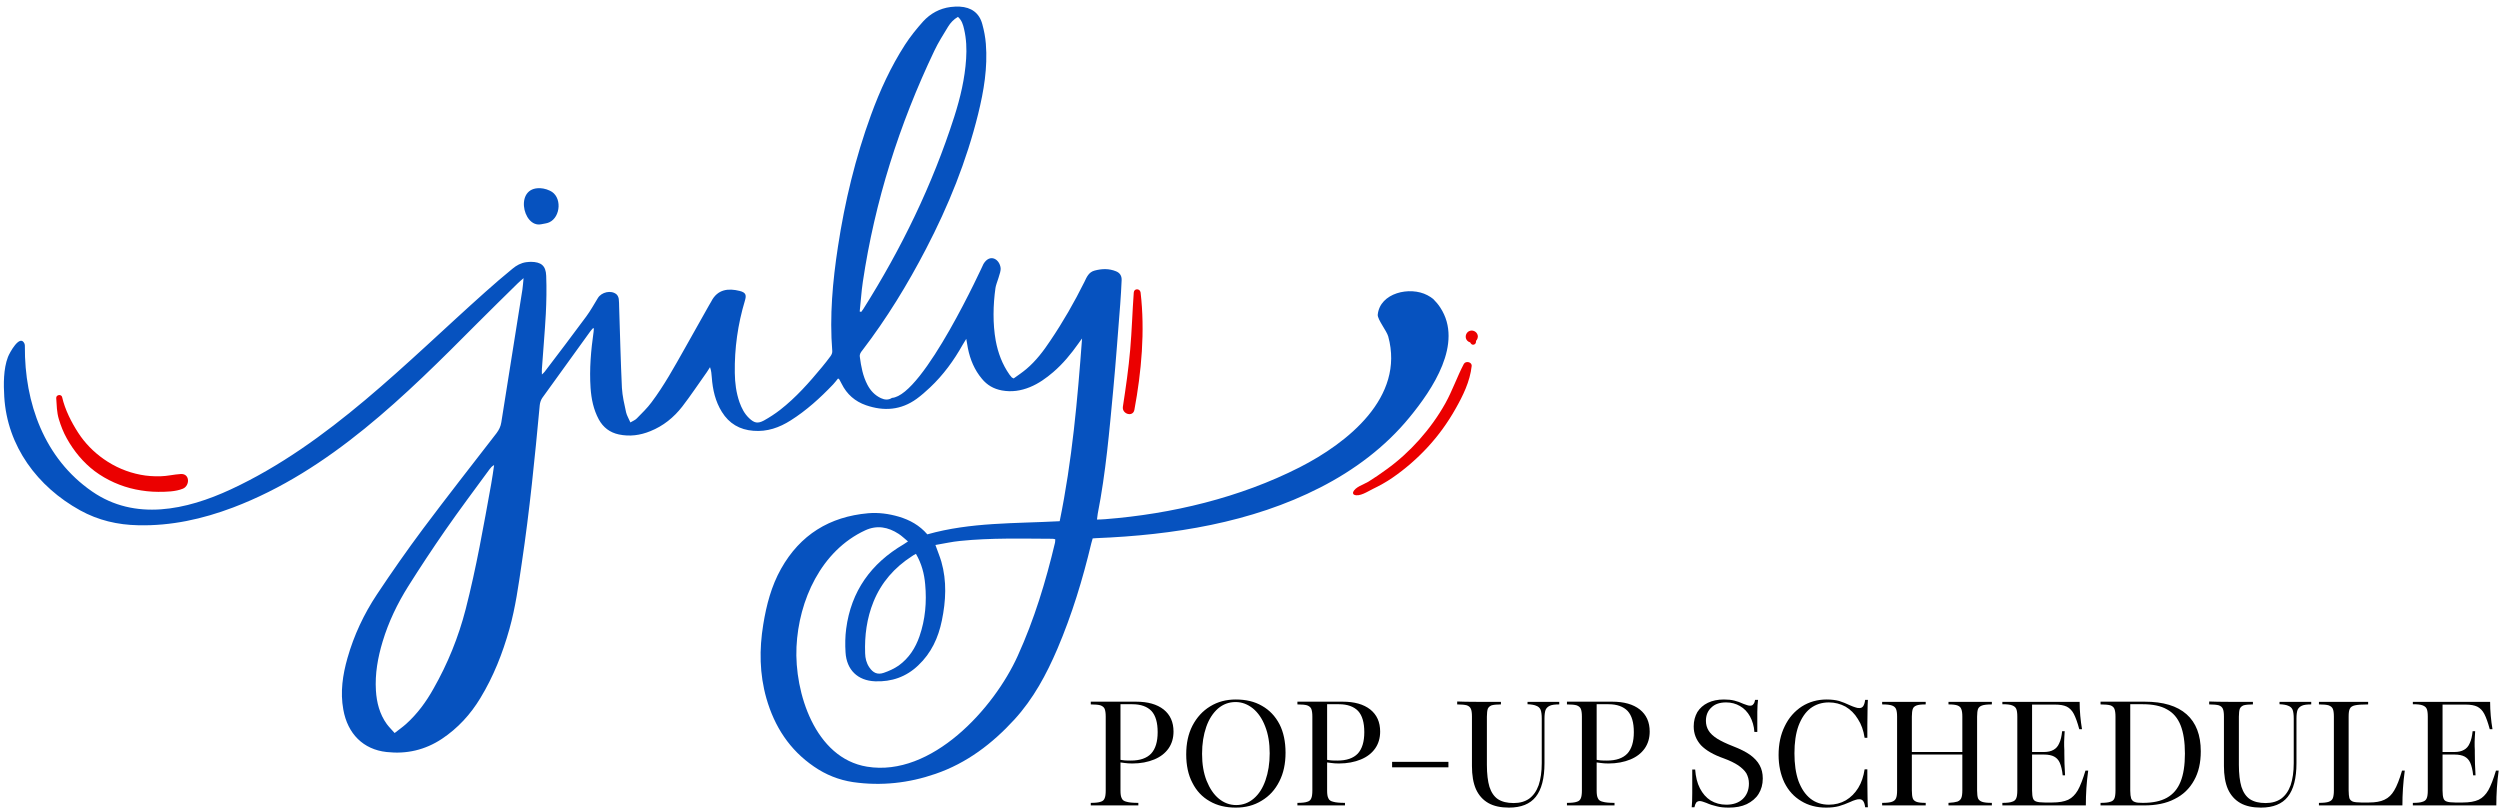 <?xml version="1.0" encoding="UTF-8" standalone="no"?>
<!DOCTYPE svg PUBLIC "-//W3C//DTD SVG 1.1//EN" "http://www.w3.org/Graphics/SVG/1.1/DTD/svg11.dtd">
<svg width="100%" height="100%" viewBox="0 0 3978 1289" version="1.1" xmlns="http://www.w3.org/2000/svg" xmlns:xlink="http://www.w3.org/1999/xlink" xml:space="preserve" xmlns:serif="http://www.serif.com/" style="fill-rule:evenodd;clip-rule:evenodd;stroke-linejoin:round;stroke-miterlimit:2;">
    <g transform="matrix(1,0,0,1,-10392,-4230)">
        <g id="June-Header-2" serif:id="June Header 2" transform="matrix(0.583,0,0,0.866,4334.48,568.212)">
            <rect x="10392.7" y="4230.79" width="6824.54" height="1489.17" style="fill:none;"/>
            <g transform="matrix(1,0,0,1,-32.128,0.095)">
                <g id="July" transform="matrix(9.531,0,0,6.419,9985.78,2031.89)">
                    <g transform="matrix(-0.351,-0.089,0.089,-0.351,333.668,494.358)">
                        <path d="M415.28,145.423C429.183,138.401 444.55,171.029 420.738,173.13C418.92,173.28 417.124,173.115 415.28,172.756C404.701,170.893 401.747,154.723 409.637,148.397C411.258,147.058 413.367,146.422 415.28,145.423Z" style="fill:rgb(6,82,191);fill-rule:nonzero;"/>
                    </g>
                    <g transform="matrix(0.362,0,0,-0.362,46.921,567.278)">
                        <path d="M1126.1,388.4C1112.3,395.7 1088.5,390.3 1086.8,373C1086.5,369.3 1093.9,360.2 1095.1,355.8C1108.3,307.6 1062.9,271.6 1025,252.3C977.8,228.3 923.8,215.4 871.2,211.3C869.2,211.1 867.1,211.1 864.7,211C865,212.9 865.1,214.3 865.3,215.6C871.7,248.1 874.5,281.1 877.6,314C879.7,336.4 881.3,358.9 883.1,381.4C883.6,387.6 883.9,393.8 884.2,400.1C884.4,403.5 883,406 879.8,407.3C874.2,409.6 868.6,409.4 862.9,407.9C858.2,406.7 856.6,402.8 854.8,399C846.8,382.9 837.9,367.4 827.9,352.6C822.4,344.3 816.4,336.4 808.8,330C805.6,327.3 802,324.9 798.8,322.6C797.9,323.1 797.5,323.2 797.3,323.4C796.7,324.1 796,324.9 795.5,325.6C789.8,333.7 786.4,342.8 784.6,352.5C782.2,365.9 782.5,380.7 784.4,394.1C784.9,397.8 788.9,406.4 788.5,409.8C787.7,417 780,421.6 774.9,413.1C774.9,413.1 727.6,309.1 702.5,307.2C699.8,305.4 696.8,305.6 693.8,307C688.9,309.3 685.5,313 683.1,317.6C679.5,324.5 678.1,332 677.1,339.7C676.8,341.9 677.9,343.3 679.1,344.8C698.4,370 714.9,397 729.5,425.1C747.2,459.1 761.5,494.4 770.7,531.7C775.2,549.9 778.3,568.4 776.8,587.2C776.4,592.4 775.4,597.6 774,602.7C771.6,611.7 765.2,616.1 756.1,616.6C753.7,616.7 751.3,616.6 748.9,616.3C740.3,615.2 733,611.2 727.2,604.9C722,599.1 717,592.9 712.8,586.4C701.6,569 693,550.3 685.9,530.8C673.6,497.1 665.2,462.3 659.8,426.8C655.6,399.4 653.1,371.9 655.3,344.2C655.4,342.9 654.8,341.4 654,340.3C651.9,337.3 649.5,334.5 647.2,331.6C637.1,319.4 626.6,307.5 614,297.7C610,294.6 605.7,291.8 601.2,289.3C596.3,286.7 593.6,287.3 589.5,291.2C585.8,294.7 583.6,299.1 581.9,303.8C579.3,311.3 578.3,319 578.2,326.9C577.9,346.4 580.6,365.5 586.2,384.1C587.4,388.2 587.3,390.5 582,391.8C573.5,393.9 564.6,393.5 559.5,383.3C559,382.3 558.3,381.4 557.8,380.4C551.4,369 545,357.6 538.5,346.1C530.3,331.6 522.3,317 512.3,303.7C508.9,299.1 504.7,295.1 500.7,291C499.5,289.7 497.6,289 495.6,287.8C494.3,290.9 492.8,293.2 492.2,295.8C490.8,302.2 489.3,308.6 488.9,315.1C487.9,336.5 487.4,357.9 486.7,379.3C486.6,381.4 486.7,383.5 486.4,385.5C486.2,386.8 485.5,388.4 484.5,389.2C480.3,392.6 472.8,390.9 469.9,386.2C466.9,381.3 464.1,376.2 460.7,371.6C449.9,356.9 438.8,342.4 427.8,327.9C427.4,327.3 426.8,326.9 425.6,325.7C425.6,327.7 425.5,328.9 425.6,330.1C426.6,344.6 427.9,359.1 428.7,373.6C429.2,383.6 429.4,393.7 429,403.8C428.7,411.8 425,414.7 416.9,414.8C415.6,414.8 414.4,414.6 413.1,414.5C409,413.9 405.5,412 402.4,409.4C395.1,403.4 387.9,397.3 380.9,391C318.5,335.4 256.9,270.8 179.6,234.9C144.3,218.5 103.8,209.7 69.8,233.2C31.9,259.3 16.3,303.3 16.6,347.9C16.6,348.6 16.6,349.4 16.3,350.1C12.7,358.2 4.3,342.5 3.2,339.5C-0.4,330.1 -0.3,317.9 0.3,308.1C2.6,269 26.6,236.9 60.3,218.3C74.6,210.4 90,206.8 106.3,206.5C132.3,205.9 157.1,211.4 181.2,220.5C257.8,249.5 317.9,309.3 374.6,366.3C385.2,377 396,387.4 406.7,398C407.8,399.1 409.1,400.1 411.1,401.9C410.7,398.1 410.6,395.5 410.2,393C404.6,358 399,323 393.5,287.9C393,284.6 391.7,282 389.7,279.3C370.2,254.1 350.6,229.1 331.5,203.6C318.9,186.7 306.8,169.4 295.1,151.8C284.8,136.3 276.9,119.5 271.8,101.5C268,88.2 266,74.6 268.5,60.8C271.9,41.5 284.4,29.2 302.7,27.2C318.6,25.4 333.2,28.8 346.5,37.6C359.1,46 369.1,56.9 376.9,69.8C387.3,86.9 394.5,105.2 399.9,124.4C404.7,141.5 407.1,159.1 409.7,176.7C415.9,218.1 420,259.8 423.9,301.5C424.1,303.4 424.8,305.6 425.9,307.2C438.5,324.7 451.2,342.2 463.8,359.7C464.5,360.7 465.4,361.6 466.2,362.5C466.5,362.1 466.7,362 466.7,361.9C466.7,361.1 466.6,360.3 466.5,359.5C464.4,344.8 463.1,330 464.1,315.1C464.7,306.4 466.4,298 470.6,290.2C474.1,283.8 479.4,279.8 486.5,278.3C495.1,276.5 503.3,277.6 511.4,280.9C521.6,285 529.9,291.7 536.6,300.3C543.4,309.1 549.6,318.5 556.1,327.6C557,328.9 557.8,330.2 558.6,331.5C559.6,328.7 559.8,326.1 560,323.4C560.7,313.7 562.8,304.4 568,296.1C573.7,286.9 582.1,282 592.9,281.2C603.8,280.3 613.4,283.7 622.4,289.4C634.9,297.3 645.8,307.2 656,317.9C657.4,319.4 658.6,321 659.9,322.6C660.6,322 660.8,321.9 660.9,321.8C661.5,320.7 662.1,319.6 662.7,318.4C666.8,310.1 673.3,304.4 682,301.4C696.2,296.5 709.7,297.5 722.1,306.5C725.8,309.2 729.3,312.3 732.7,315.5C743.1,325.3 751.5,336.8 758.5,349.3C759.2,350.6 760.1,351.9 761.3,353.9C761.8,350.8 762.2,348.6 762.6,346.4C764.4,337.5 767.8,329.3 773.7,322.3C777.8,317.3 783,314.3 789.5,313.1C797.2,311.7 804.5,312.8 811.6,315.7C818.5,318.5 824.5,322.8 830.1,327.6C837.8,334.2 844.2,342 850,350.2C850.9,351.6 852,352.9 852.9,354.2C849.3,305.6 845,257.4 835.2,209.7C800,207.8 764.8,209 730.5,199.3C724.4,206.4 716.7,210.7 707.9,213.3C700,215.6 691.9,216.7 683.7,216C653.2,213.3 629.9,199 614.8,172.1C607.1,158.4 603.2,143.4 600.7,128C597.5,108.4 597.7,88.9 603.2,69.6C609.6,47.3 621.5,28.9 640.8,15.7C650.2,9.2 660.5,5.1 671.7,3.4C694,0.2 715.8,2.6 736.9,9.9C761.7,18.4 781.9,33.8 799.4,52.9C814.4,69.3 824.7,88.5 833.4,108.8C844.9,135.8 853.4,163.7 860.2,192.2C860.5,193.5 861,194.8 861.3,196.1C862.5,196.2 863.3,196.3 864.1,196.3C924.5,198.7 986.9,208.5 1041.2,236.3C1068.1,250 1092.8,268.4 1112,291.9C1130,313.8 1154.8,350.3 1136.3,378.6C1134.7,381.1 1132.8,383.3 1130.7,385.4C1129.6,386.3 1127.9,387.5 1126.1,388.4ZM385.5,239.2C379.5,206 373.7,172.8 365.3,140.1C359.6,118 351.1,97 339.8,77.2C334,66.8 327,57.3 318.1,49.3C315.4,46.9 312.4,44.8 309.1,42.2C306.8,44.8 304.7,46.9 302.9,49.3C297.2,57.2 294.9,66.3 294.3,75.8C293.5,89.1 295.8,101.9 299.6,114.5C304.3,130.1 311.3,144.6 319.9,158.3C329.3,173.2 339,187.9 349,202.3C360.4,218.7 372.4,234.7 384.2,250.8C385.1,252 386.1,253.2 387.8,254.1C387.1,249.2 386.4,244.2 385.5,239.2ZM679.5,399.1C689,462.8 708.3,523.5 736,581.6C739.1,588.2 743.1,594.4 746.9,600.7C748.8,603.8 751.3,606.5 754.7,608.5C757.8,605.8 758.8,602.3 759.6,598.7C761.4,591 761.7,583.2 761.2,575.4C760.2,559.7 756.6,544.5 751.8,529.5C734.5,475.6 710,425.2 679.8,377.4C679.3,376.6 678.7,375.9 678.2,375.2C677.8,375.3 677.4,375.4 677,375.5C677.9,383.3 678.3,391.3 679.5,399.1ZM721.5,183.9C726,176.1 728.1,168.1 728.8,159.8C730.1,145.8 728.9,132 724.3,118.7C721.1,109.4 715.9,101.4 707.9,95.6C704.3,93.1 700.1,91.2 696,89.8C691,88.1 687.5,89.8 684.5,94.3C682.3,97.6 681.4,101.3 681.3,105.2C680.8,119.2 682.6,132.9 687.9,146C694.1,161.3 704.5,173.1 718.3,182C719.1,182.6 720,183.1 721.5,183.9ZM831.5,192.7C824.2,162 815.1,132 802,103.2C783.2,61.6 733.9,7.2 682.8,15.6C641.6,22.3 625.3,74.4 627,110.3C628.7,147.1 646.5,186.4 681.4,202.5C690.7,206.8 699.5,205.1 707.8,199.7C710.3,198.1 712.5,195.9 715.2,193.7C713.7,192.7 712.7,192 711.7,191.4C686,176.3 670.2,154.4 666.3,124.6C665.5,118.5 665.4,112.1 665.8,106C666.6,92.2 675.4,83.6 689.2,83.1C702.2,82.6 713.8,86.6 723.3,95.7C733.6,105.4 739.2,117.5 742,131.2C745.2,146.7 746,162.3 741.6,177.7C740.4,181.8 738.7,185.8 736.9,190.9C743.6,192 750,193.5 756.4,194.1C780.8,196.6 805.3,195.9 829.7,195.8C830.3,195.8 830.9,195.6 831.7,195.4C831.6,194.2 831.7,193.4 831.5,192.7Z" style="fill:rgb(6,82,191);fill-rule:nonzero;"/>
                    </g>
                    <g transform="matrix(0.362,0,0,-0.362,46.921,593.878)">
                        <path d="M41.4,380.5C41.8,374.8 41.8,369.4 43.5,363.8C45.1,358.5 47.1,353.4 49.8,348.6C55.3,338.7 62.8,329.6 71.8,322.8C81.3,315.7 92.6,310.7 104.2,308.3C110.1,307.1 116.1,306.4 122.1,306.4C128.3,306.4 135.8,306.5 141.6,308.9C147.2,311.2 147.3,320.9 140,320.5C134.5,320.2 129.3,318.8 123.7,318.7C118.5,318.6 113.3,318.9 108.2,319.9C97.7,321.9 87.8,326.1 79,332.3C71,337.9 64.1,344.9 58.8,353.1C53.4,361.4 48.3,371.5 46.1,381.2C45.6,383.9 41.2,383.3 41.4,380.5Z" style="fill:rgb(235,0,0);fill-rule:nonzero;"/>
                    </g>
                    <g transform="matrix(0.362,0,0,-0.362,46.921,542.382)">
                        <path d="M893.8,321.7C892.7,306.7 892.3,291.7 891,276.8C889.7,261.6 887.5,246.5 885.2,231.5C884.3,225.6 893.2,223 894.3,229C899.9,259.1 902.8,291.3 899.2,321.8C898.7,325.1 894,325.2 893.8,321.7Z" style="fill:rgb(235,0,0);fill-rule:nonzero;"/>
                    </g>
                    <g transform="matrix(0.362,0,0,-0.362,46.921,585.869)">
                        <path d="M1068.1,282C1072.3,280.1 1078.9,284.6 1082.8,286.5C1088.2,289.1 1093.5,292 1098.4,295.4C1108.6,302.4 1118,310.6 1126.4,319.7C1134.8,328.8 1142.1,338.9 1148.2,349.7C1154.2,360.2 1159.8,371.6 1161.1,383.7C1161.5,387 1156.4,388.1 1154.9,385.4C1149.6,375.3 1145.9,364.4 1140.3,354.3C1134.5,343.9 1127.5,334.3 1119.6,325.4C1111.8,316.7 1103.2,308.8 1093.7,302C1089,298.6 1084.3,295.3 1079.4,292.3C1075.8,290.1 1068.7,288.1 1067.3,283.9C1067.1,283.3 1067.4,282.3 1068.1,282Z" style="fill:rgb(235,0,0);fill-rule:nonzero;"/>
                    </g>
                    <g transform="matrix(0.362,0,0,-0.362,46.921,533.794)">
                        <path d="M1164.5,258.8C1164.5,259.6 1164.6,259.9 1164.8,260.6C1164.3,260 1163.8,259.3 1163.3,258.7C1164.1,259 1164.6,259.7 1165,260.4C1164.3,259.5 1164.4,259.6 1165.3,260.8C1165.7,261.5 1166,262.4 1166,263.2C1166,266.3 1162.9,268.6 1159.9,267.8C1156.9,267 1155.5,263.4 1157,260.8C1157.4,260.1 1158,259.5 1158.7,259.1C1160.1,258.5 1160.2,258.5 1159.2,258.9C1160,258.5 1160.7,258.2 1161.6,258.3C1160.8,258.6 1160.1,258.9 1159.3,259.3C1159.5,259.1 1159.7,259 1159.8,258.8C1160,258.5 1160.2,258.1 1160.4,257.8C1161.7,255.9 1164.3,256.8 1164.5,258.8Z" style="fill:rgb(235,0,0);fill-rule:nonzero;"/>
                    </g>
                    <g transform="matrix(1,0,0,1,0,-108.705)">
                        <rect x="46.776" y="452.454" width="423.256" height="223.796" style="fill-opacity:0;"/>
                    </g>
                </g>
                <g transform="matrix(9.531,0,0,6.419,9985.78,2031.89)">
                    <g transform="matrix(52.19,0,0,52.19,356.027,572.774)">
                        <path d="M0.041,-0.015C0.066,-0.015 0.084,-0.017 0.095,-0.021C0.106,-0.024 0.113,-0.03 0.117,-0.04C0.121,-0.049 0.123,-0.063 0.123,-0.083L0.123,-0.488C0.123,-0.507 0.121,-0.521 0.117,-0.531C0.113,-0.54 0.105,-0.546 0.094,-0.55C0.084,-0.553 0.066,-0.555 0.041,-0.555L0.041,-0.57L0.289,-0.57C0.354,-0.57 0.404,-0.556 0.441,-0.527C0.477,-0.498 0.495,-0.458 0.495,-0.406C0.495,-0.371 0.486,-0.34 0.468,-0.314C0.449,-0.287 0.423,-0.267 0.389,-0.253C0.355,-0.239 0.315,-0.231 0.269,-0.231C0.253,-0.231 0.238,-0.232 0.225,-0.234C0.211,-0.235 0.198,-0.238 0.186,-0.24L0.186,-0.255C0.189,-0.254 0.191,-0.254 0.194,-0.253C0.204,-0.251 0.215,-0.249 0.226,-0.248C0.238,-0.247 0.249,-0.247 0.261,-0.247C0.311,-0.247 0.348,-0.26 0.372,-0.285C0.396,-0.311 0.408,-0.35 0.408,-0.403C0.408,-0.455 0.397,-0.494 0.374,-0.519C0.351,-0.543 0.316,-0.556 0.269,-0.556L0.204,-0.556L0.204,-0.083C0.204,-0.063 0.206,-0.049 0.211,-0.04C0.215,-0.03 0.224,-0.024 0.238,-0.021C0.251,-0.017 0.273,-0.015 0.302,-0.015L0.302,-0.001L0.041,-0.001L0.041,-0.015Z" style="fill-rule:nonzero;"/>
                    </g>
                    <g transform="matrix(52.19,0,0,52.19,382.836,572.774)">
                        <path d="M0.323,0.011C0.269,0.011 0.221,-0 0.18,-0.024C0.139,-0.047 0.107,-0.081 0.085,-0.125C0.062,-0.168 0.051,-0.221 0.051,-0.281C0.051,-0.341 0.062,-0.393 0.085,-0.438C0.109,-0.484 0.141,-0.519 0.182,-0.544C0.224,-0.57 0.271,-0.582 0.323,-0.582C0.378,-0.582 0.426,-0.571 0.467,-0.547C0.508,-0.524 0.54,-0.49 0.563,-0.446C0.585,-0.403 0.596,-0.35 0.596,-0.29C0.596,-0.23 0.585,-0.178 0.562,-0.133C0.539,-0.087 0.507,-0.052 0.465,-0.027C0.423,-0.001 0.376,0.011 0.323,0.011ZM0.325,-0.003C0.362,-0.003 0.394,-0.015 0.422,-0.039C0.45,-0.063 0.471,-0.096 0.486,-0.139C0.501,-0.182 0.509,-0.231 0.509,-0.287C0.509,-0.343 0.501,-0.392 0.484,-0.435C0.468,-0.477 0.445,-0.51 0.417,-0.533C0.388,-0.556 0.357,-0.568 0.322,-0.568C0.285,-0.568 0.253,-0.556 0.225,-0.532C0.198,-0.508 0.176,-0.475 0.161,-0.432C0.146,-0.389 0.138,-0.34 0.138,-0.284C0.138,-0.228 0.146,-0.179 0.163,-0.136C0.18,-0.094 0.202,-0.061 0.23,-0.038C0.258,-0.015 0.29,-0.003 0.325,-0.003Z" style="fill-rule:nonzero;"/>
                    </g>
                    <g transform="matrix(52.19,0,0,52.19,415.2,572.774)">
                        <path d="M0.041,-0.015C0.066,-0.015 0.084,-0.017 0.095,-0.021C0.106,-0.024 0.113,-0.03 0.117,-0.04C0.121,-0.049 0.123,-0.063 0.123,-0.083L0.123,-0.488C0.123,-0.507 0.121,-0.521 0.117,-0.531C0.113,-0.54 0.105,-0.546 0.094,-0.55C0.084,-0.553 0.066,-0.555 0.041,-0.555L0.041,-0.57L0.289,-0.57C0.354,-0.57 0.404,-0.556 0.441,-0.527C0.477,-0.498 0.495,-0.458 0.495,-0.406C0.495,-0.371 0.486,-0.34 0.468,-0.314C0.449,-0.287 0.423,-0.267 0.389,-0.253C0.355,-0.239 0.315,-0.231 0.269,-0.231C0.253,-0.231 0.238,-0.232 0.225,-0.234C0.211,-0.235 0.198,-0.238 0.186,-0.24L0.186,-0.255C0.189,-0.254 0.191,-0.254 0.194,-0.253C0.204,-0.251 0.215,-0.249 0.226,-0.248C0.238,-0.247 0.249,-0.247 0.261,-0.247C0.311,-0.247 0.348,-0.26 0.372,-0.285C0.396,-0.311 0.408,-0.35 0.408,-0.403C0.408,-0.455 0.397,-0.494 0.374,-0.519C0.351,-0.543 0.316,-0.556 0.269,-0.556L0.204,-0.556L0.204,-0.083C0.204,-0.063 0.206,-0.049 0.211,-0.04C0.215,-0.03 0.224,-0.024 0.238,-0.021C0.251,-0.017 0.273,-0.015 0.302,-0.015L0.302,-0.001L0.041,-0.001L0.041,-0.015Z" style="fill-rule:nonzero;"/>
                    </g>
                    <g transform="matrix(52.19,0,0,52.19,441.378,572.774)">
                        <rect x="0.059" y="-0.24" width="0.309" height="0.03" style="fill-rule:nonzero;"/>
                    </g>
                    <g transform="matrix(52.19,0,0,52.19,461.789,572.774)">
                        <path d="M0.309,0.011C0.264,0.011 0.226,0.003 0.196,-0.014C0.166,-0.031 0.143,-0.057 0.128,-0.09C0.113,-0.124 0.106,-0.167 0.106,-0.217L0.106,-0.488C0.106,-0.508 0.104,-0.522 0.1,-0.531C0.096,-0.54 0.089,-0.546 0.078,-0.55C0.067,-0.553 0.049,-0.555 0.025,-0.555L0.025,-0.571C0.048,-0.57 0.088,-0.569 0.146,-0.569L0.265,-0.569L0.265,-0.555C0.241,-0.555 0.225,-0.553 0.214,-0.55C0.204,-0.546 0.197,-0.54 0.193,-0.531C0.19,-0.522 0.188,-0.508 0.188,-0.488L0.188,-0.224C0.188,-0.174 0.193,-0.133 0.202,-0.103C0.212,-0.072 0.228,-0.049 0.249,-0.035C0.271,-0.021 0.299,-0.014 0.335,-0.014C0.369,-0.014 0.397,-0.022 0.42,-0.038C0.443,-0.055 0.46,-0.079 0.472,-0.112C0.483,-0.145 0.489,-0.185 0.489,-0.233L0.489,-0.477C0.489,-0.498 0.487,-0.514 0.483,-0.525C0.479,-0.535 0.471,-0.543 0.46,-0.547C0.45,-0.552 0.433,-0.555 0.411,-0.556L0.411,-0.569L0.585,-0.569L0.585,-0.555C0.562,-0.555 0.545,-0.553 0.534,-0.548C0.523,-0.543 0.515,-0.536 0.51,-0.525C0.506,-0.514 0.504,-0.498 0.504,-0.476L0.504,-0.233C0.504,-0.15 0.488,-0.088 0.456,-0.048C0.425,-0.009 0.376,0.011 0.309,0.011Z" style="fill-rule:nonzero;"/>
                    </g>
                    <g transform="matrix(52.19,0,0,52.19,492.386,572.774)">
                        <path d="M0.041,-0.015C0.066,-0.015 0.084,-0.017 0.095,-0.021C0.106,-0.024 0.113,-0.03 0.117,-0.04C0.121,-0.049 0.123,-0.063 0.123,-0.083L0.123,-0.488C0.123,-0.507 0.121,-0.521 0.117,-0.531C0.113,-0.54 0.105,-0.546 0.094,-0.55C0.084,-0.553 0.066,-0.555 0.041,-0.555L0.041,-0.57L0.289,-0.57C0.354,-0.57 0.404,-0.556 0.441,-0.527C0.477,-0.498 0.495,-0.458 0.495,-0.406C0.495,-0.371 0.486,-0.34 0.468,-0.314C0.449,-0.287 0.423,-0.267 0.389,-0.253C0.355,-0.239 0.315,-0.231 0.269,-0.231C0.253,-0.231 0.238,-0.232 0.225,-0.234C0.211,-0.235 0.198,-0.238 0.186,-0.24L0.186,-0.255C0.189,-0.254 0.191,-0.254 0.194,-0.253C0.204,-0.251 0.215,-0.249 0.226,-0.248C0.238,-0.247 0.249,-0.247 0.261,-0.247C0.311,-0.247 0.348,-0.26 0.372,-0.285C0.396,-0.311 0.408,-0.35 0.408,-0.403C0.408,-0.455 0.397,-0.494 0.374,-0.519C0.351,-0.543 0.316,-0.556 0.269,-0.556L0.204,-0.556L0.204,-0.083C0.204,-0.063 0.206,-0.049 0.211,-0.04C0.215,-0.03 0.224,-0.024 0.238,-0.021C0.251,-0.017 0.273,-0.015 0.302,-0.015L0.302,-0.001L0.041,-0.001L0.041,-0.015Z" style="fill-rule:nonzero;"/>
                    </g>
                    <g transform="matrix(52.19,0,0,52.19,518.521,572.774)">
                    </g>
                    <g transform="matrix(52.19,0,0,52.19,527.64,572.774)">
                        <path d="M0.254,0.011C0.228,0.011 0.206,0.009 0.188,0.004C0.17,-0 0.15,-0.006 0.13,-0.015C0.123,-0.017 0.116,-0.02 0.11,-0.022C0.103,-0.024 0.098,-0.025 0.094,-0.025C0.086,-0.025 0.08,-0.022 0.075,-0.017C0.071,-0.011 0.067,-0.002 0.065,0.009L0.05,0.009C0.052,-0.008 0.053,-0.034 0.053,-0.068L0.053,-0.198L0.069,-0.198C0.072,-0.158 0.08,-0.124 0.095,-0.095C0.11,-0.066 0.129,-0.044 0.154,-0.028C0.179,-0.013 0.208,-0.005 0.24,-0.005C0.277,-0.005 0.307,-0.015 0.33,-0.036C0.352,-0.057 0.364,-0.085 0.364,-0.121C0.364,-0.142 0.359,-0.16 0.35,-0.177C0.34,-0.193 0.325,-0.207 0.305,-0.221C0.285,-0.234 0.259,-0.247 0.226,-0.259C0.169,-0.279 0.128,-0.303 0.101,-0.331C0.075,-0.36 0.061,-0.394 0.061,-0.434C0.061,-0.464 0.068,-0.49 0.081,-0.513C0.095,-0.535 0.114,-0.552 0.139,-0.564C0.164,-0.576 0.193,-0.582 0.227,-0.582C0.249,-0.582 0.268,-0.58 0.284,-0.576C0.3,-0.572 0.317,-0.566 0.334,-0.558C0.341,-0.555 0.347,-0.553 0.354,-0.551C0.36,-0.549 0.365,-0.548 0.37,-0.548C0.378,-0.548 0.384,-0.55 0.388,-0.556C0.393,-0.561 0.396,-0.569 0.398,-0.58L0.414,-0.58C0.412,-0.563 0.41,-0.541 0.41,-0.514L0.41,-0.404L0.394,-0.404C0.392,-0.436 0.383,-0.465 0.37,-0.489C0.356,-0.514 0.338,-0.533 0.315,-0.546C0.293,-0.559 0.267,-0.566 0.239,-0.566C0.204,-0.566 0.177,-0.557 0.158,-0.538C0.138,-0.52 0.128,-0.495 0.128,-0.465C0.128,-0.445 0.133,-0.427 0.143,-0.411C0.152,-0.396 0.168,-0.381 0.19,-0.367C0.211,-0.354 0.24,-0.34 0.276,-0.326C0.315,-0.311 0.347,-0.295 0.371,-0.278C0.394,-0.261 0.412,-0.242 0.423,-0.221C0.434,-0.201 0.44,-0.177 0.44,-0.149C0.44,-0.116 0.432,-0.088 0.417,-0.064C0.402,-0.04 0.38,-0.022 0.352,-0.008C0.324,0.005 0.292,0.011 0.254,0.011Z" style="fill-rule:nonzero;"/>
                    </g>
                    <g transform="matrix(52.19,0,0,52.19,552.471,572.774)">
                        <path d="M0.312,0.011C0.26,0.011 0.214,-0.001 0.175,-0.025C0.135,-0.049 0.105,-0.082 0.083,-0.126C0.062,-0.17 0.051,-0.221 0.051,-0.278C0.051,-0.337 0.062,-0.39 0.085,-0.436C0.107,-0.482 0.139,-0.518 0.179,-0.544C0.219,-0.569 0.264,-0.582 0.315,-0.582C0.341,-0.582 0.364,-0.579 0.383,-0.574C0.402,-0.568 0.422,-0.56 0.443,-0.55C0.455,-0.545 0.464,-0.541 0.472,-0.539C0.479,-0.536 0.487,-0.535 0.494,-0.535C0.503,-0.535 0.51,-0.538 0.515,-0.545C0.52,-0.552 0.524,-0.564 0.526,-0.58L0.541,-0.58C0.54,-0.563 0.539,-0.543 0.539,-0.52C0.539,-0.498 0.538,-0.47 0.538,-0.439L0.538,-0.372L0.523,-0.372C0.517,-0.412 0.505,-0.446 0.486,-0.475C0.468,-0.505 0.445,-0.527 0.418,-0.543C0.39,-0.558 0.36,-0.566 0.327,-0.566C0.288,-0.566 0.254,-0.555 0.225,-0.533C0.197,-0.511 0.176,-0.479 0.16,-0.437C0.145,-0.395 0.138,-0.345 0.138,-0.287C0.138,-0.228 0.145,-0.178 0.16,-0.135C0.176,-0.093 0.197,-0.061 0.226,-0.038C0.254,-0.016 0.288,-0.005 0.327,-0.005C0.361,-0.005 0.392,-0.013 0.42,-0.029C0.447,-0.045 0.47,-0.068 0.488,-0.097C0.506,-0.126 0.517,-0.16 0.523,-0.199L0.538,-0.199L0.538,-0.134C0.538,-0.102 0.539,-0.075 0.539,-0.052C0.539,-0.028 0.54,-0.008 0.541,0.009L0.526,0.009C0.524,-0.007 0.52,-0.019 0.515,-0.025C0.51,-0.032 0.503,-0.035 0.494,-0.035C0.487,-0.035 0.48,-0.034 0.472,-0.031C0.464,-0.029 0.455,-0.025 0.444,-0.02C0.422,-0.01 0.402,-0.003 0.382,0.003C0.363,0.008 0.34,0.011 0.312,0.011Z" style="fill-rule:nonzero;"/>
                    </g>
                    <g transform="matrix(52.19,0,0,52.19,582.647,572.774)">
                        <path d="M0.405,-0.015C0.427,-0.016 0.444,-0.019 0.454,-0.022C0.464,-0.026 0.471,-0.032 0.475,-0.041C0.479,-0.05 0.481,-0.064 0.481,-0.084L0.481,-0.488C0.481,-0.507 0.479,-0.521 0.475,-0.53C0.472,-0.539 0.465,-0.545 0.455,-0.549C0.445,-0.553 0.428,-0.555 0.405,-0.555L0.405,-0.569L0.643,-0.569L0.643,-0.555C0.618,-0.555 0.6,-0.553 0.589,-0.549C0.578,-0.545 0.571,-0.539 0.567,-0.53C0.564,-0.521 0.562,-0.507 0.562,-0.488L0.562,-0.083C0.562,-0.063 0.564,-0.049 0.567,-0.04C0.571,-0.031 0.578,-0.025 0.589,-0.021C0.6,-0.017 0.618,-0.015 0.643,-0.015L0.643,-0.001L0.405,-0.001L0.405,-0.015ZM0.041,-0.015C0.066,-0.015 0.084,-0.017 0.095,-0.021C0.106,-0.025 0.113,-0.031 0.117,-0.04C0.121,-0.049 0.123,-0.063 0.123,-0.083L0.123,-0.488C0.123,-0.507 0.121,-0.521 0.117,-0.53C0.113,-0.539 0.106,-0.545 0.095,-0.549C0.084,-0.553 0.066,-0.555 0.041,-0.555L0.041,-0.569L0.28,-0.569L0.28,-0.555C0.256,-0.555 0.239,-0.553 0.229,-0.549C0.219,-0.545 0.212,-0.539 0.209,-0.53C0.206,-0.521 0.204,-0.507 0.204,-0.488L0.204,-0.083C0.204,-0.063 0.206,-0.049 0.209,-0.04C0.212,-0.031 0.219,-0.025 0.229,-0.021C0.239,-0.017 0.256,-0.015 0.28,-0.015L0.28,-0.001L0.041,-0.001L0.041,-0.015ZM0.173,-0.294L0.511,-0.294L0.511,-0.28L0.173,-0.28L0.173,-0.294Z" style="fill-rule:nonzero;"/>
                    </g>
                    <g transform="matrix(52.19,0,0,52.19,617.073,572.774)">
                        <path d="M0.041,-0.015C0.066,-0.015 0.084,-0.017 0.094,-0.021C0.105,-0.024 0.113,-0.03 0.117,-0.04C0.121,-0.049 0.123,-0.063 0.123,-0.083L0.123,-0.488C0.123,-0.508 0.121,-0.522 0.117,-0.531C0.113,-0.54 0.105,-0.546 0.094,-0.55C0.084,-0.554 0.066,-0.556 0.041,-0.556L0.041,-0.569L0.465,-0.569C0.465,-0.517 0.47,-0.467 0.478,-0.419L0.463,-0.419C0.453,-0.456 0.443,-0.484 0.433,-0.503C0.423,-0.522 0.41,-0.535 0.394,-0.543C0.379,-0.55 0.358,-0.554 0.331,-0.554L0.204,-0.554L0.204,-0.083C0.204,-0.063 0.206,-0.049 0.209,-0.04C0.212,-0.031 0.218,-0.025 0.228,-0.022C0.237,-0.019 0.252,-0.017 0.273,-0.017L0.315,-0.017C0.351,-0.017 0.38,-0.022 0.402,-0.032C0.423,-0.042 0.441,-0.06 0.455,-0.084C0.469,-0.109 0.483,-0.145 0.497,-0.192L0.512,-0.192C0.503,-0.128 0.499,-0.064 0.499,-0.001L0.041,-0.001L0.041,-0.015ZM0.178,-0.294L0.331,-0.294L0.331,-0.28L0.178,-0.28L0.178,-0.294ZM0.372,-0.166C0.369,-0.196 0.363,-0.219 0.356,-0.235C0.349,-0.251 0.338,-0.262 0.325,-0.269C0.312,-0.276 0.293,-0.28 0.27,-0.28L0.27,-0.294C0.291,-0.294 0.308,-0.298 0.322,-0.306C0.335,-0.313 0.346,-0.325 0.353,-0.342C0.361,-0.358 0.366,-0.38 0.369,-0.408L0.383,-0.408C0.381,-0.385 0.381,-0.365 0.38,-0.349C0.38,-0.332 0.38,-0.318 0.381,-0.305L0.381,-0.287C0.381,-0.252 0.382,-0.212 0.385,-0.166L0.372,-0.166Z" style="fill-rule:nonzero;"/>
                    </g>
                    <g transform="matrix(52.19,0,0,52.19,645.187,572.774)">
                        <path d="M0.041,-0.015C0.066,-0.015 0.084,-0.017 0.095,-0.021C0.106,-0.024 0.113,-0.03 0.117,-0.039C0.121,-0.048 0.123,-0.063 0.123,-0.083L0.123,-0.488C0.123,-0.507 0.121,-0.521 0.117,-0.531C0.113,-0.54 0.106,-0.546 0.095,-0.55C0.084,-0.553 0.066,-0.555 0.041,-0.555L0.041,-0.57L0.283,-0.57C0.385,-0.57 0.461,-0.547 0.513,-0.501C0.565,-0.455 0.591,-0.387 0.591,-0.298C0.591,-0.235 0.579,-0.182 0.554,-0.138C0.529,-0.093 0.494,-0.059 0.447,-0.036C0.401,-0.012 0.345,-0.001 0.28,-0.001L0.041,-0.001L0.041,-0.015ZM0.273,-0.015C0.327,-0.015 0.371,-0.024 0.405,-0.043C0.439,-0.062 0.464,-0.091 0.48,-0.131C0.496,-0.17 0.504,-0.222 0.504,-0.285C0.504,-0.349 0.496,-0.401 0.48,-0.441C0.464,-0.481 0.439,-0.51 0.405,-0.528C0.372,-0.547 0.327,-0.556 0.273,-0.556L0.204,-0.556L0.204,-0.082C0.204,-0.063 0.206,-0.049 0.209,-0.039C0.213,-0.03 0.219,-0.023 0.229,-0.02C0.238,-0.016 0.253,-0.015 0.273,-0.015Z" style="fill-rule:nonzero;"/>
                    </g>
                    <g transform="matrix(52.19,0,0,52.19,677.131,572.774)">
                        <path d="M0.309,0.011C0.264,0.011 0.226,0.003 0.196,-0.014C0.166,-0.031 0.143,-0.057 0.128,-0.09C0.113,-0.124 0.106,-0.167 0.106,-0.217L0.106,-0.488C0.106,-0.508 0.104,-0.522 0.1,-0.531C0.096,-0.54 0.089,-0.546 0.078,-0.55C0.067,-0.553 0.049,-0.555 0.025,-0.555L0.025,-0.571C0.048,-0.57 0.088,-0.569 0.146,-0.569L0.265,-0.569L0.265,-0.555C0.241,-0.555 0.225,-0.553 0.214,-0.55C0.204,-0.546 0.197,-0.54 0.193,-0.531C0.19,-0.522 0.188,-0.508 0.188,-0.488L0.188,-0.224C0.188,-0.174 0.193,-0.133 0.202,-0.103C0.212,-0.072 0.228,-0.049 0.249,-0.035C0.271,-0.021 0.299,-0.014 0.335,-0.014C0.369,-0.014 0.397,-0.022 0.42,-0.038C0.443,-0.055 0.46,-0.079 0.472,-0.112C0.483,-0.145 0.489,-0.185 0.489,-0.233L0.489,-0.477C0.489,-0.498 0.487,-0.514 0.483,-0.525C0.479,-0.535 0.471,-0.543 0.46,-0.547C0.45,-0.552 0.433,-0.555 0.411,-0.556L0.411,-0.569L0.585,-0.569L0.585,-0.555C0.562,-0.555 0.545,-0.553 0.534,-0.548C0.523,-0.543 0.515,-0.536 0.51,-0.525C0.506,-0.514 0.504,-0.498 0.504,-0.476L0.504,-0.233C0.504,-0.15 0.488,-0.088 0.456,-0.048C0.425,-0.009 0.376,0.011 0.309,0.011Z" style="fill-rule:nonzero;"/>
                    </g>
                    <g transform="matrix(52.19,0,0,52.19,707.727,572.774)">
                        <path d="M0.041,-0.015C0.066,-0.015 0.084,-0.017 0.095,-0.021C0.106,-0.025 0.113,-0.031 0.117,-0.04C0.121,-0.05 0.123,-0.064 0.123,-0.083L0.123,-0.488C0.123,-0.508 0.121,-0.522 0.117,-0.531C0.113,-0.54 0.105,-0.546 0.094,-0.55C0.084,-0.553 0.066,-0.555 0.041,-0.555L0.041,-0.569L0.311,-0.569L0.311,-0.555C0.277,-0.555 0.253,-0.553 0.239,-0.55C0.225,-0.547 0.215,-0.541 0.211,-0.532C0.206,-0.524 0.204,-0.509 0.204,-0.488L0.204,-0.083C0.204,-0.064 0.206,-0.05 0.208,-0.041C0.211,-0.032 0.218,-0.026 0.227,-0.022C0.236,-0.019 0.252,-0.017 0.273,-0.017L0.315,-0.017C0.351,-0.017 0.379,-0.022 0.4,-0.032C0.422,-0.042 0.44,-0.059 0.454,-0.083C0.469,-0.108 0.483,-0.144 0.497,-0.192L0.512,-0.192C0.503,-0.126 0.499,-0.062 0.499,-0.001L0.041,-0.001L0.041,-0.015Z" style="fill-rule:nonzero;"/>
                    </g>
                    <g transform="matrix(52.19,0,0,52.19,734.62,572.774)">
                        <path d="M0.041,-0.015C0.066,-0.015 0.084,-0.017 0.094,-0.021C0.105,-0.024 0.113,-0.03 0.117,-0.04C0.121,-0.049 0.123,-0.063 0.123,-0.083L0.123,-0.488C0.123,-0.508 0.121,-0.522 0.117,-0.531C0.113,-0.54 0.105,-0.546 0.094,-0.55C0.084,-0.554 0.066,-0.556 0.041,-0.556L0.041,-0.569L0.465,-0.569C0.465,-0.517 0.47,-0.467 0.478,-0.419L0.463,-0.419C0.453,-0.456 0.443,-0.484 0.433,-0.503C0.423,-0.522 0.41,-0.535 0.394,-0.543C0.379,-0.55 0.358,-0.554 0.331,-0.554L0.204,-0.554L0.204,-0.083C0.204,-0.063 0.206,-0.049 0.209,-0.04C0.212,-0.031 0.218,-0.025 0.228,-0.022C0.237,-0.019 0.252,-0.017 0.273,-0.017L0.315,-0.017C0.351,-0.017 0.38,-0.022 0.402,-0.032C0.423,-0.042 0.441,-0.06 0.455,-0.084C0.469,-0.109 0.483,-0.145 0.497,-0.192L0.512,-0.192C0.503,-0.128 0.499,-0.064 0.499,-0.001L0.041,-0.001L0.041,-0.015ZM0.178,-0.294L0.331,-0.294L0.331,-0.28L0.178,-0.28L0.178,-0.294ZM0.372,-0.166C0.369,-0.196 0.363,-0.219 0.356,-0.235C0.349,-0.251 0.338,-0.262 0.325,-0.269C0.312,-0.276 0.293,-0.28 0.27,-0.28L0.27,-0.294C0.291,-0.294 0.308,-0.298 0.322,-0.306C0.335,-0.313 0.346,-0.325 0.353,-0.342C0.361,-0.358 0.366,-0.38 0.369,-0.408L0.383,-0.408C0.381,-0.385 0.381,-0.365 0.38,-0.349C0.38,-0.332 0.38,-0.318 0.381,-0.305L0.381,-0.287C0.381,-0.252 0.382,-0.212 0.385,-0.166L0.372,-0.166Z" style="fill-rule:nonzero;"/>
                    </g>
                </g>
            </g>
        </g>
    </g>
</svg>
